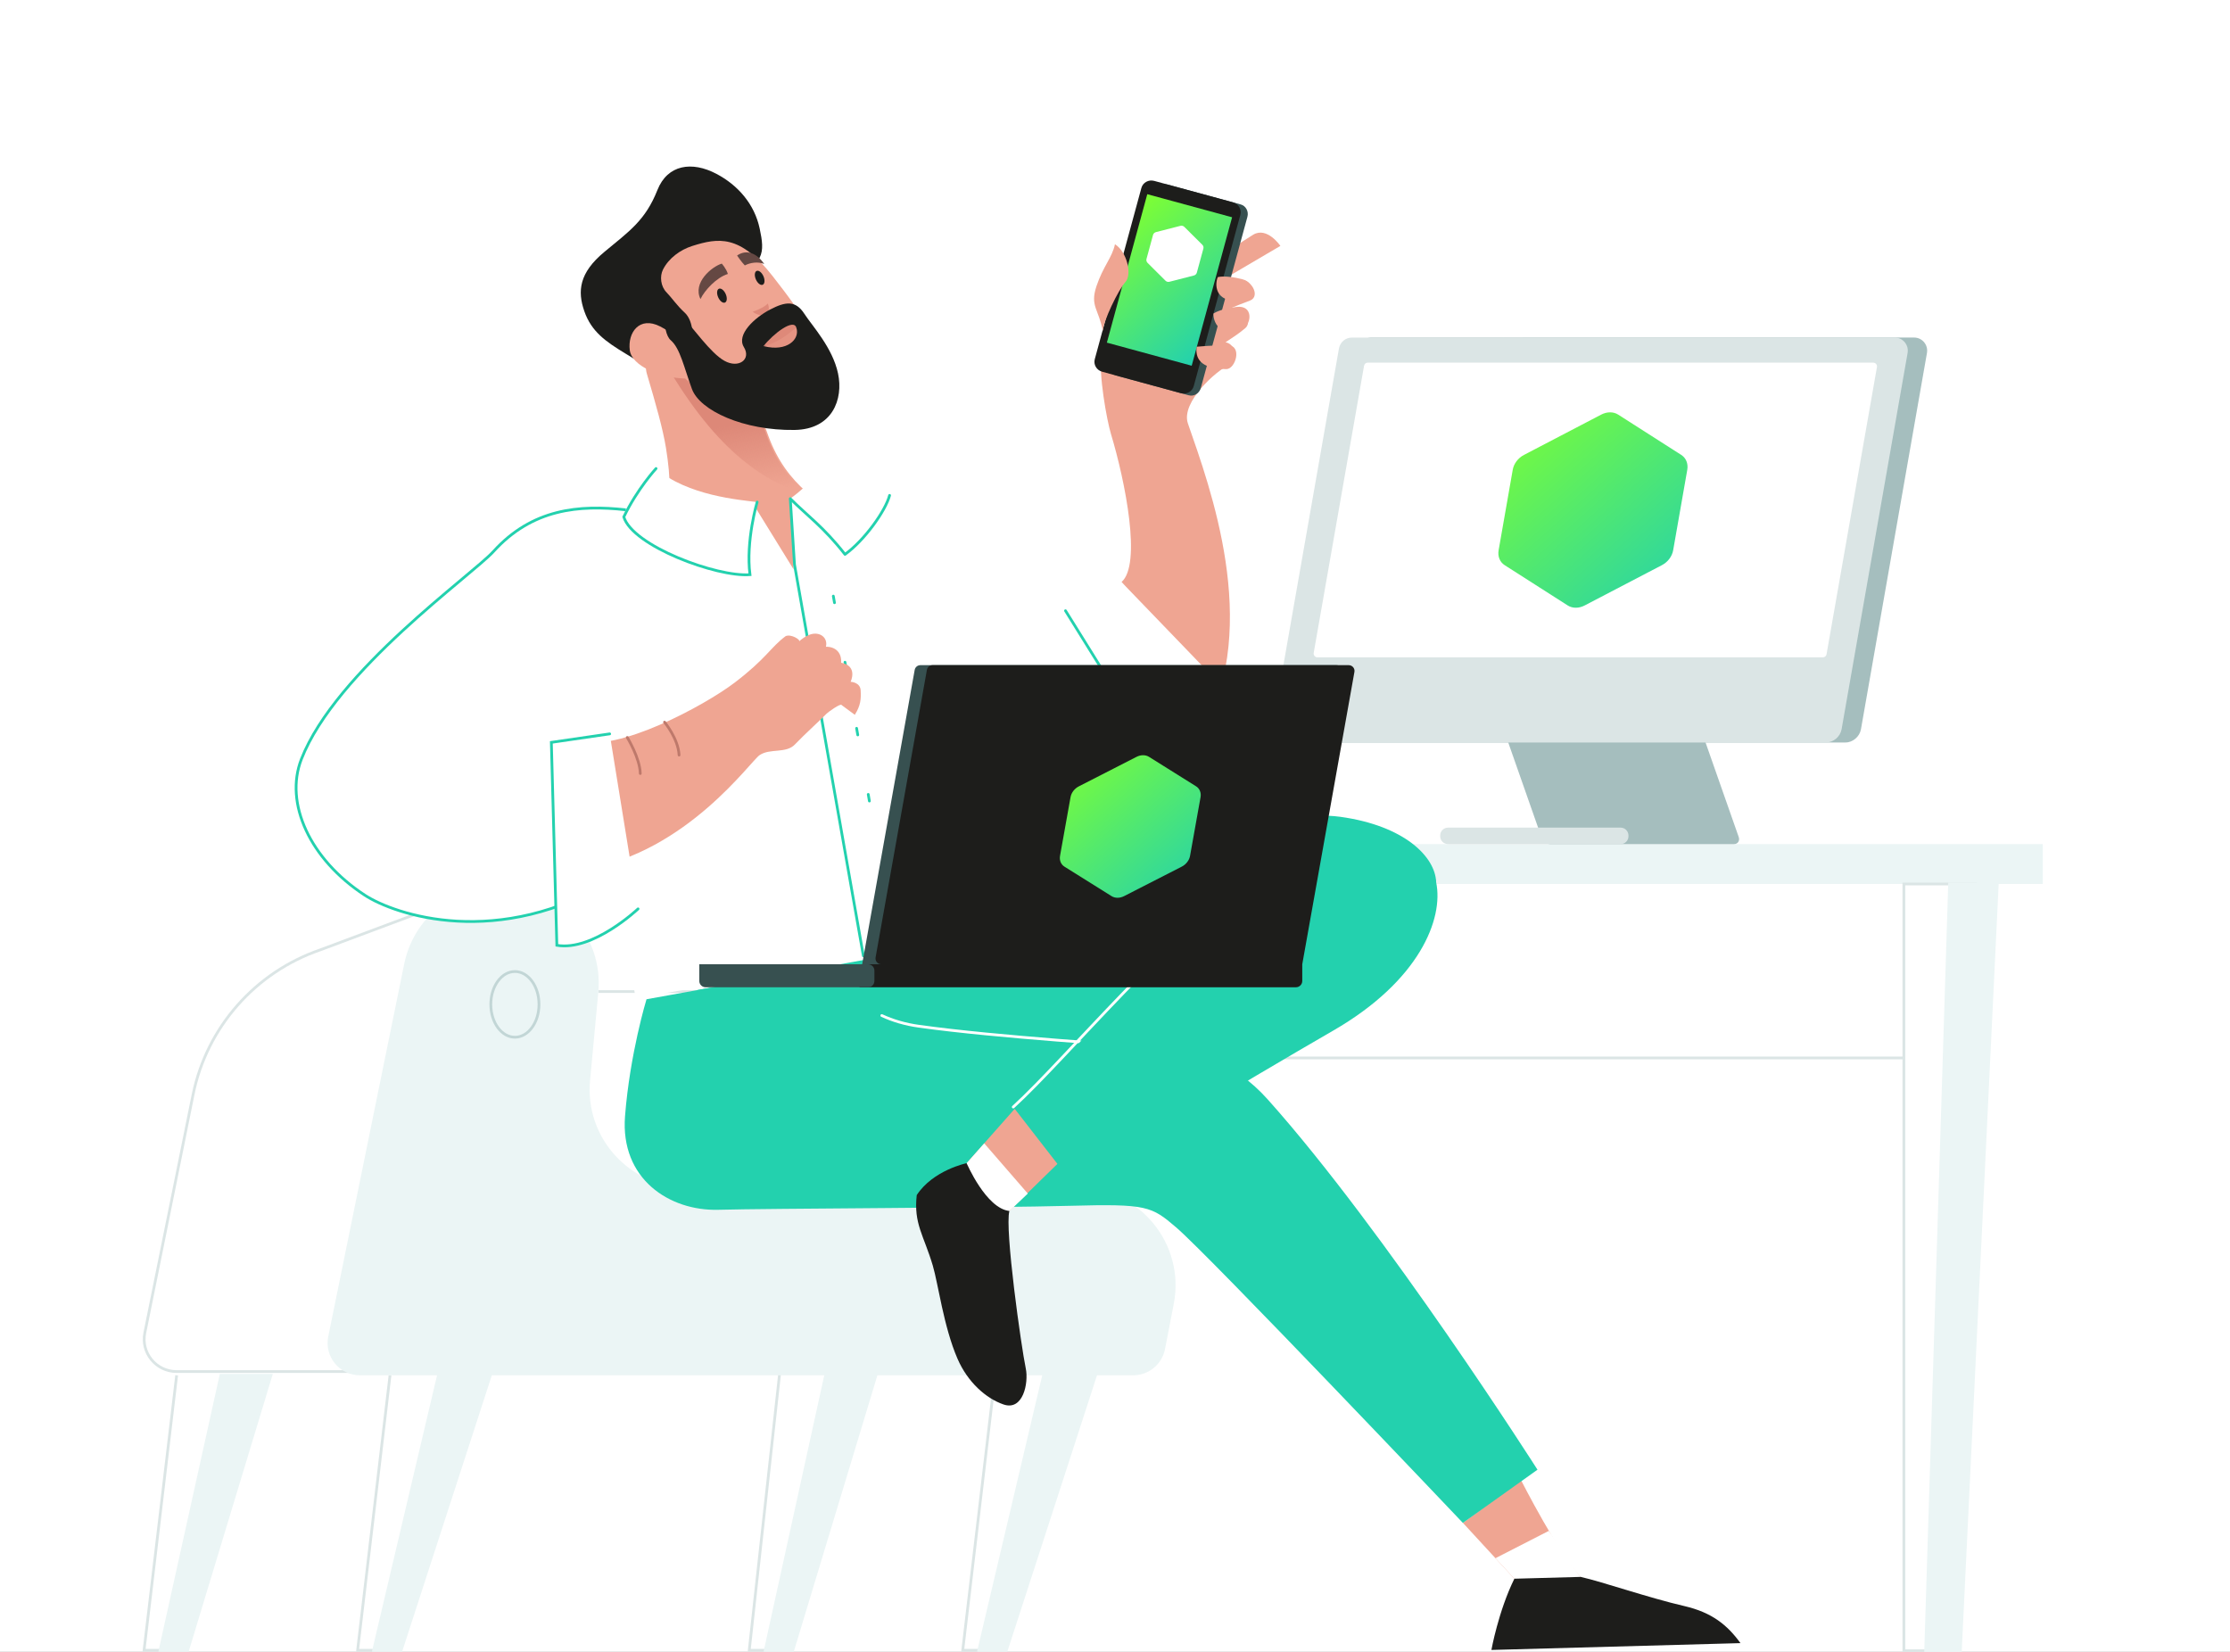 <svg width="810" height="600" viewBox="0 0 810 600" fill="none" xmlns="http://www.w3.org/2000/svg"><rect x="0" y="0" width="810" height="600" fill="#333333" stroke="none"/><g clip-path="url(#clip0_708_20289)"><rect width="810" height="600" transform="matrix(-1 0 0 1 810 0)" fill="white"/><path d="M254 306.602H742V321.09H254V306.602Z" fill="#EBF5F5"/><path d="M691.545 321.09H717.563L704.153 599.602H691.545V321.09Z" stroke="#DBE5E5" stroke-miterlimit="10"/><path d="M708.143 321.09H725.473L712.062 599.602H699.454L708.143 321.09Z" fill="#EBF5F5" stroke="#EBF5F5" stroke-miterlimit="10"/><path d="M691.545 384.266H254" stroke="#DBE5E5" stroke-miterlimit="10"/><path d="M629.864 306.602H562.977C561.771 306.602 560.438 305.619 560.013 304.407L537.892 241.34C537.424 240 538.233 238.76 539.594 238.76H606.821C607.885 238.76 608.92 239.53 609.289 240.584L631.551 304.022C632.033 305.362 631.225 306.602 629.864 306.602Z" fill="#A5BEBE"/><path d="M588.671 306.602H525.952C524.393 306.602 523.116 305.319 523.116 303.752V303.467C523.116 301.899 524.393 300.616 525.952 300.616H588.671C590.23 300.616 591.507 301.899 591.507 303.467V303.752C591.507 305.334 590.23 306.602 588.671 306.602Z" fill="#DBE5E5"/><path d="M473.926 269.688H670.362C672.985 269.688 675.481 267.55 675.949 264.913L699.927 128.203C700.437 125.282 698.211 122.602 695.248 122.602L498.061 122.616C495.763 122.616 493.792 124.284 493.381 126.55L469.261 264.101C468.736 267.023 470.977 269.688 473.926 269.688Z" fill="#A5BEBE"/><path d="M465.985 269.688H663.328C665.952 269.688 668.447 267.55 668.915 264.913L692.894 128.203C693.404 125.282 691.178 122.602 688.214 122.602L491.027 122.616C488.73 122.616 486.759 124.284 486.348 126.55L462.072 264.928C461.618 267.564 463.362 269.688 465.985 269.688Z" fill="#DBE5E5"/><path d="M680.415 131.724L496.799 131.724C496.132 131.724 495.579 132.194 495.466 132.85L477.174 237.149C477.032 237.99 477.67 238.76 478.507 238.76L662.123 238.76C662.79 238.76 663.343 238.29 663.456 237.634L681.762 133.32C681.904 132.493 681.266 131.724 680.415 131.724Z" fill="white"/><path d="M610.692 165.246L587.763 150.594C586.047 149.497 583.708 149.497 581.609 150.594L553.533 165.246C551.406 166.357 549.846 168.424 549.463 170.662L544.344 199.851C543.947 202.088 544.784 204.155 546.514 205.267L569.443 219.918C571.158 221.016 573.498 221.016 575.597 219.918L603.673 205.267C605.8 204.155 607.36 202.088 607.743 199.851L612.862 170.662C613.259 168.41 612.422 166.357 610.692 165.246Z" fill="url(#paint0_linear_708_20289)"/><g clip-path="url(#clip1_708_20289)"><path d="M355.518 599.428H349.691L361.463 499.547" stroke="#DBE5E5" stroke-miterlimit="10"/><path d="M397.935 499.547L365.521 599.428H355.518L379.086 499.547H397.935Z" fill="#EBF5F5" stroke="#EBF5F5" stroke-miterlimit="10"/><path d="M135.717 599.428H129.89L141.662 499.547" stroke="#DBE5E5" stroke-miterlimit="10"/><path d="M178.111 499.547L145.696 599.428H135.717L159.261 499.547H178.111Z" fill="#EBF5F5" stroke="#EBF5F5" stroke-miterlimit="10"/><path d="M277.973 599.428H272.146L283.918 492.219" stroke="#DBE5E5" stroke-miterlimit="10"/><path d="M320.39 492.219L287.952 599.428H277.973L301.517 492.219H320.39Z" fill="#EBF5F5" stroke="#EBF5F5" stroke-miterlimit="10"/><path d="M58.148 599.428H52.321L64.164 499.547" stroke="#DBE5E5" stroke-miterlimit="10"/><path d="M98.419 499.547L68.151 599.428H58.148L80.253 499.547H98.419Z" fill="#EBF5F5" stroke="#EBF5F5" stroke-miterlimit="10"/><path d="M353.536 431.088L356.532 398.985C358.467 378.154 342 360.164 321.004 360.164H217.343" stroke="#DBE5E5" stroke-miterlimit="10"/><path d="M130.786 498.185H64.164C56.709 498.185 51.118 491.374 52.604 484.117L70.133 397.576C75.11 373.128 92.71 353.119 116.395 344.993L175.61 322.847" stroke="#DBE5E5" stroke-miterlimit="10"/><path d="M411.571 499.547H130.786C123.331 499.547 117.74 492.736 119.226 485.479L146.828 350.089C150.202 333.509 164.829 321.602 181.791 321.602C202.811 321.602 219.278 339.591 217.32 360.423L214.323 392.526C212.389 413.357 228.856 431.347 249.852 431.347H391.306C413.742 431.347 430.61 451.708 426.339 473.643L423.155 490.059C422.069 495.554 417.21 499.547 411.571 499.547Z" fill="#EBF5F5"/><path d="M187.028 376.744C182.194 376.744 178.276 371.403 178.276 364.814C178.276 358.225 182.194 352.884 187.028 352.884C191.862 352.884 195.781 358.225 195.781 364.814C195.781 371.403 191.862 376.744 187.028 376.744Z" stroke="#C2D6D6" stroke-miterlimit="10"/></g><path d="M221.527 208.386C247.149 223.397 296.902 219.885 319.705 195.236C309.64 189.876 300.448 185.312 293.007 178.765C287.173 173.659 282.404 167.329 279.14 158.471C274.444 145.793 273.405 141.24 270.675 129.49C267.618 116.31 248.303 117.829 239.275 125.118C235.739 127.966 233.766 131.712 234.966 135.774C238.32 147.114 240.757 155.718 241.903 162.713C245.506 185.117 242.764 198.67 221.527 208.386Z" fill="#EFA592"/><path d="M238 125.393C257.159 161.038 275.574 174.512 293.025 179.624C287.049 174.463 282.169 168.058 278.839 159.089C274.049 146.25 272.993 141.639 270.218 129.737C267.946 119.961 256.7 118.197 247.191 120.861C243.717 121.853 240.483 123.411 238 125.393Z" fill="url(#paint1_linear_708_20289)"/><path d="M227.361 128.53C219.907 124.028 214.829 120.433 212.251 113.067C209.676 105.714 210.383 99.096 219.483 91.534C228.583 83.972 234.407 80.087 238.789 69.032C242.477 59.72 251.362 58.472 260.212 63.137C268.042 67.255 274.036 74.107 275.931 82.984C277.827 91.873 277.832 96.209 264.663 101.159C251.491 106.097 261.733 128.351 252.003 133.345C242.275 138.352 234.758 132.992 227.361 128.53Z" fill="#1D1D1B"/><path d="M240.808 97.929C242.912 93.752 247.102 90.74 251.354 89.374C260.93 86.342 268.764 85.099 280.597 100.233C292.078 114.877 299.964 126.6 299.341 137.387C298.719 148.173 281.51 151.296 275.244 151.056C265.328 150.657 255.595 143.631 248.87 137.493C239.75 137.242 229.496 132.921 228.756 127.223C227.925 120.863 232.225 114.678 239.819 118.59C247.413 122.502 249.211 126.97 249.211 126.97C252.728 124.152 251.855 116.481 248.763 113.622C245.671 110.763 244.2 108.359 242.101 106.192C239.959 103.995 239.587 100.38 240.808 97.929Z" fill="#EFA592"/><path d="M278.92 110.246C277.922 111.203 276.672 112.033 273.382 113.259C274.115 113.789 276.401 115.137 278.163 114.177C279.72 113.328 279.271 111.187 278.92 110.246Z" fill="#DE8979"/><path d="M292.202 114.026C294.952 118.298 302.393 126.223 304.396 135.634C306.4 145.045 302.35 155.976 288.578 156.17C270.096 156.429 254.226 149.149 251.334 141.3C248.441 133.439 247.065 126.54 243.634 123.581C240.205 120.634 240.743 107.26 246.398 113.304C252.05 119.336 258.004 128.201 263.137 131.061C268.27 133.921 272.971 130.582 270.188 126.053C267.406 121.523 274.074 115.39 279.692 112.454C285.311 109.518 288.96 108.987 292.202 114.026Z" fill="#1D1D1B"/><path d="M260.864 107.983C260.252 106.599 260.37 105.209 261.124 104.881C261.878 104.553 262.987 105.409 263.598 106.796C264.21 108.18 264.091 109.569 263.338 109.897C262.584 110.223 261.474 109.367 260.864 107.983Z" fill="#1D1D1B"/><path d="M274.566 101.512C273.954 100.128 274.073 98.738 274.826 98.41C275.58 98.083 276.689 98.939 277.3 100.325C277.912 101.709 277.794 103.099 277.04 103.426C276.286 103.752 275.177 102.896 274.566 101.512Z" fill="#1D1D1B"/><path d="M264.387 99.506C260.334 100.743 255.943 105.405 254.436 108.634C251.49 102.611 258.617 96.832 262.163 95.75C262.163 95.75 263.769 97.48 264.387 99.506Z" fill="#654843"/><path d="M270.54 96.406C272.5 95.397 275.277 94.928 277.602 95.892C274.671 91.639 270.95 90.574 267.731 92.812C267.731 92.812 269.304 95.146 270.54 96.406Z" fill="#654843"/><path d="M289.276 119.094C287.342 118.807 283.026 123.019 277.517 125.753C285.801 127.868 290.636 123.248 289.276 119.094Z" fill="#E49382"/><path d="M289.276 119.093C287.089 120.319 283.85 124.129 277.286 125.77C280.859 121.205 288.366 115.466 289.276 119.093Z" fill="#DE8979"/><path d="M431.49 153.834C428.772 146.003 442.265 134.322 446.057 132.824C449.015 131.658 449.566 125.162 445.154 124.313C448.034 122.382 449.648 121.422 452.266 119.243C454.883 117.065 451.905 113.131 449.419 113.275C446.802 113.419 445.302 113.498 441.876 114.605C444.564 112.766 448.542 111.278 454.032 109.175C458.106 107.615 454.296 100.807 449.921 101.71C446.975 102.328 441.432 103.207 441.432 103.207L465.073 89.317C465.073 89.317 460.307 82.262 455.239 85.219C450.083 88.225 401.171 121.233 400.065 128.527C398.958 135.821 402.031 152.64 403.527 157.607C408.817 175.15 414.696 205.103 407.36 211.409C426.532 233.809 437.329 265.013 437.329 265.013C457.833 226.772 439.653 177.313 431.49 153.834Z" fill="#EFA592"/><path d="M405.224 136.35L431.79 143.582C433.663 144.092 435.633 142.905 436.166 140.945L453.098 78.749C453.631 76.789 452.535 74.768 450.662 74.258L424.096 67.026C422.223 66.516 420.253 67.703 419.72 69.663L402.788 131.858C402.254 133.819 403.351 135.84 405.224 136.35Z" fill="#375050"/><path d="M400.351 135.023L428.96 142.812C430.978 143.361 433.065 142.206 433.599 140.246L450.53 78.05C451.064 76.09 449.85 74.037 447.833 73.488L419.223 65.699C417.205 65.15 415.118 66.305 414.584 68.265L397.653 130.46C397.119 132.421 398.297 134.464 400.351 135.023Z" fill="#1D1D1B"/><path d="M416.725 70.535L447.535 78.922L432.857 132.841L402.046 124.454L416.725 70.535Z" fill="url(#paint2_linear_708_20289)"/><path d="M437.097 90.311L434.721 99.041C434.584 99.544 434.167 99.932 433.664 100.065L424.759 102.348C424.256 102.482 423.713 102.334 423.347 101.964L416.829 95.482C416.463 95.112 416.3 94.566 416.437 94.063L418.813 85.334C418.95 84.831 419.367 84.442 419.87 84.309L428.775 82.026C429.278 81.893 429.821 82.04 430.187 82.41L436.706 88.892C437.108 89.272 437.234 89.808 437.097 90.311Z" fill="white"/><path d="M400.581 120.272C399.083 112.162 395.847 111.202 398.272 103.94C400.698 96.678 403.953 93.617 404.989 88.711C409.347 91.444 411.305 99.718 408.772 102.456C406.239 105.194 400.634 116.824 400.581 120.272Z" fill="#EFA592"/><path d="M451.703 119.035C454.495 117.789 455.394 110.74 449.153 111.48C442.912 112.22 440.753 113.911 440.753 113.911C440.614 116.327 442.535 123.152 451.703 119.035Z" fill="#EFA592"/><path d="M450.788 109.337C453.832 109.15 457.141 102.878 451.046 101.364C444.951 99.851 442.335 100.673 442.335 100.673C441.346 102.9 440.754 109.96 450.788 109.337Z" fill="#EFA592"/><path d="M445.421 134.074C448.786 134.104 451.307 125.524 446.051 125.435C440.794 125.347 434.657 125.937 434.657 125.937C434.167 129.878 435.652 133.984 445.421 134.074Z" fill="#EFA592"/><path d="M218.232 290.711L221.061 306.755L230.903 362.631L365.379 338.919C368.015 338.455 369.777 335.927 369.321 333.278L368.673 329.603C361.363 310.407 352.42 282.85 361.408 287.206C386.917 299.546 425.435 295.943 438.008 269.08C434.646 262.346 385.835 222.929 385.835 222.929C377.952 221.818 372.051 219.364 359.504 208.637C344.206 195.567 334.255 184.207 318.646 186.948C318.646 186.948 300.814 190.51 287.428 181.808L288.243 206.789L273.844 183.459C260.251 189.492 242.01 186.801 227.317 185.177C210.384 183.303 193.339 184.747 179.223 200.329C171.541 208.803 121.981 243.639 109.458 275.778C103.223 291.783 112.624 312.172 132.493 325.146C143.356 332.239 180.965 345.186 223.203 319.273C221.033 304.685 220.271 302.275 218.232 290.711Z" fill="white"/><path d="M227.317 185.176C210.384 183.303 193.34 184.747 179.223 200.328C171.541 208.803 121.981 243.639 109.458 275.778C103.223 291.782 112.624 312.171 132.493 325.145C143.356 332.238 180.965 345.186 223.203 319.273" stroke="#23D1AE"/><path d="M431.87 293.93C444.05 285.558 453.659 259.458 453.659 259.458L407.36 211.408C407.36 211.408 402.491 220.795 387.019 221.842L431.87 293.93Z" fill="white"/><path d="M304.604 164.632C304.604 164.632 294.566 175.717 287.048 181.115C292.957 187.062 299.248 191.478 306.925 201.349C313.997 196.259 321.623 185.611 323.122 179.93C316.275 172.915 304.604 164.632 304.604 164.632Z" fill="white"/><path d="M275.015 182.364C275.015 182.364 270.831 196.5 272.412 208.735C260.402 209.684 229.794 198.331 226.581 187.759C231.534 177.495 238.292 170.188 238.292 170.188C249.735 180.084 268.786 181.573 275.015 182.364Z" fill="white"/><path d="M387.017 221.831L431.858 293.921C444.038 285.549 453.647 259.45 453.647 259.45" stroke="#23D1AE" stroke-miterlimit="10" stroke-linecap="round"/><path d="M311.141 264.541L311.565 266.945" stroke="#23D1AE" stroke-miterlimit="10" stroke-linecap="round"/><path d="M315.375 288.549L315.788 290.955" stroke="#23D1AE" stroke-miterlimit="10" stroke-linecap="round"/><path d="M306.919 240.531L307.343 242.935" stroke="#23D1AE" stroke-miterlimit="10" stroke-linecap="round"/><path d="M302.685 216.522L303.109 218.926" stroke="#23D1AE" stroke-miterlimit="10" stroke-linecap="round"/><path d="M323.124 179.941C321.623 185.61 313.989 196.271 306.927 201.36C299.252 191.499 292.96 187.083 287.05 181.126L288.579 205.032L313.603 347.193" stroke="#23D1AE" stroke-miterlimit="10" stroke-linecap="round" stroke-linejoin="round"/><path d="M368.627 330.2C361.009 309.511 351.901 282.494 361.057 287.268C380.553 297.419 408.794 296.209 426.24 283.76" stroke="#23D1AE" stroke-miterlimit="10" stroke-linecap="round"/><path d="M275.014 182.363C275.014 182.363 270.831 196.499 272.412 208.734C260.402 209.684 229.793 198.33 226.581 187.759C231.534 177.495 238.292 170.188 238.292 170.188" stroke="#23D1AE" stroke-miterlimit="10" stroke-linecap="round"/><path d="M305.708 256.108C305.5 255.238 300.592 258.79 300.223 259.226C299.451 260.148 291.968 266.982 288.752 270.388C285.537 273.794 279.723 271.718 275.932 274.265C272.52 276.559 249.647 309.321 212.974 315.679C208.233 304.208 207.366 277.281 210.175 269.163C224.357 273.313 255.847 256.306 266.797 247.987C278.407 239.159 279.881 235.121 285.363 231.064C287.333 230.149 291.052 232.496 290.223 233.035C290.223 233.035 291.196 231.892 293.48 230.79C297.226 228.972 300.864 231.29 300.003 234.914C303.386 234.864 305.768 236.966 305.526 240.71C311.771 241.902 308.968 247.649 308.968 247.649C308.968 247.649 312.465 247.753 312.617 250.773C312.779 253.911 312.649 256.194 310.493 259.632L305.708 256.108Z" fill="#EFA592"/><path d="M241.379 262.307C241.379 262.307 246.356 268.276 246.661 274.261M227.844 267.871C227.844 267.871 232.466 275.398 232.566 280.961" stroke="#BE796B" stroke-miterlimit="10" stroke-linecap="round" stroke-linejoin="round"/><path d="M202.263 343.359C215.412 345.605 231.764 330.12 231.764 330.12L221.459 266.562L200.278 269.642L202.263 343.359Z" fill="white"/><path d="M221.449 266.564L200.268 269.644L202.263 343.359C215.412 345.605 231.764 330.12 231.764 330.12" stroke="#23D1AE" stroke-miterlimit="10" stroke-linecap="round"/><path d="M550.057 573.429L531.383 553.152L552.444 537.571C552.444 537.571 566.672 565.474 574.183 572.788C571.202 576.783 550.057 573.429 550.057 573.429Z" fill="#EFA592"/><path d="M543.192 565.977L550.057 573.429C550.057 573.429 571.202 576.783 574.156 572.769C571.99 570.662 564.519 558.556 562.57 556.052L543.192 565.977Z" fill="white"/><path d="M541.722 599.305L632.187 596.825C627.473 590.31 621.874 585.698 611.846 583.375C598.8 580.363 582.281 574.614 574.155 572.769C565.844 572.99 555.034 573.293 550.057 573.429C544.244 585.245 541.722 599.305 541.722 599.305Z" fill="#1D1D1B"/><path d="M340.919 343.773C340.919 343.773 386.755 327.029 404.527 318.033C422.298 309.037 463.481 293.449 486.88 296.692C510.279 299.936 521.377 311.307 521.649 320.448C521.897 329.592 496.18 349.704 465.569 368.525C429.885 390.466 383.864 422.724 324.049 425.733C264.234 428.743 253.288 359.608 253.288 359.608L340.919 343.773Z" fill="#23D1AE"/><path d="M460.563 399.437C503.332 447.265 558.46 533.83 558.46 533.83L531.36 553.157C531.36 553.157 439.432 456.283 427.2 445.806C418.241 438.149 416.64 437.211 388.683 437.977C360.727 438.743 278.71 438.92 260.925 439.424C243.135 439.905 225.255 428.199 227.028 405.418C228.802 382.637 234.831 362.958 234.831 362.958L302.638 350.714C305.601 360.601 316.932 370.447 333.784 372.787C363.145 376.87 408.571 379.508 422.879 380.862C434.508 381.946 448.01 385.38 460.563 399.437Z" fill="#23D1AE"/><path d="M320.292 368.873C324.253 370.711 328.775 372.067 333.803 372.76C363.164 376.843 408.59 379.481 422.898 380.834" stroke="white" stroke-miterlimit="10" stroke-linecap="round"/><path d="M521.649 320.448C524.451 333.76 515.527 356.294 484.296 374.315C453.085 392.309 389.936 430.291 389.936 430.291L368.572 402.761C388.043 384.947 426.848 337.69 455.074 320.271C482.349 303.426 518.45 305.291 521.649 320.448Z" fill="#23D1AE"/><path d="M368.037 402.098C387.507 384.284 426.313 337.027 454.539 319.608" stroke="white" stroke-linecap="round"/><path d="M351.114 422.493L368.572 402.76L384.086 422.756C384.086 422.756 373.977 432.603 366.642 439.854C362.57 436.983 351.114 422.493 351.114 422.493Z" fill="#EFA592"/><path d="M366.642 439.854C364.873 446.244 370.961 489.317 372.587 497.046C373.691 502.355 371.598 512.606 364.485 510.128C358.165 507.94 351.49 502.106 347.763 493.455C342.745 481.826 340.754 466.193 338.822 459.714C335.522 448.596 331.811 444.512 332.988 434.088C338.904 425.029 351.091 422.497 351.091 422.497L366.642 439.854Z" fill="#1D1D1B"/><path d="M373.327 433.531L357.501 415.289L351.114 422.493C351.114 422.493 358.157 438.957 366.642 439.854C369.726 436.989 373.327 433.531 373.327 433.531Z" fill="white"/><path d="M313.16 350.246H466.792C467.815 350.246 468.693 349.523 468.876 348.524L487.519 244.058C487.751 242.77 486.751 241.602 485.435 241.602H334.326C333.302 241.602 332.425 242.324 332.242 243.324L313.16 350.246Z" fill="#375050"/><path d="M320.13 350.246H473.018L491.967 244.058C492.198 242.77 491.199 241.602 489.883 241.602H338.761C337.737 241.602 336.86 242.324 336.677 243.324L318.034 347.789C317.814 349.078 318.814 350.246 320.13 350.246Z" fill="#1D1D1B"/><path d="M470.703 358.602H312.221V350.246H473.018V356.314C473.018 357.579 471.983 358.602 470.703 358.602Z" fill="#1D1D1B"/><path d="M315.292 358.602H256.315C255.036 358.602 254 357.579 254 356.314V350.246H315.292C316.571 350.246 317.607 351.269 317.607 352.534V356.314C317.607 357.579 316.571 358.602 315.292 358.602Z" fill="#375050"/><path d="M436.075 289.558L432.263 310.851C431.976 312.489 430.811 313.993 429.223 314.797L408.317 325.489C406.759 326.293 405.004 326.293 403.734 325.489L386.655 314.797C385.354 313.993 384.749 312.474 385.037 310.851L388.849 289.558C389.136 287.92 390.301 286.416 391.889 285.611L412.795 274.92C414.353 274.116 416.108 274.116 417.378 274.92L434.457 285.611C435.742 286.416 436.363 287.92 436.075 289.558Z" fill="url(#paint3_linear_708_20289)"/></g><defs><linearGradient id="paint0_linear_708_20289" x1="634.125" y1="201.81" x2="568.319" y2="128.241" gradientUnits="userSpaceOnUse"><stop stop-color="#23D1AE"/><stop offset="1" stop-color="#7EFF33"/></linearGradient><linearGradient id="paint1_linear_708_20289" x1="270.388" y1="180.162" x2="259.935" y2="120.884" gradientUnits="userSpaceOnUse"><stop stop-color="#DD8878" stop-opacity="0"/><stop offset="0.433" stop-color="#DD8878"/></linearGradient><linearGradient id="paint2_linear_708_20289" x1="446.263" y1="121.042" x2="408.32" y2="77.933" gradientUnits="userSpaceOnUse"><stop stop-color="#23D1AE"/><stop offset="1" stop-color="#7EFF33"/></linearGradient><linearGradient id="paint3_linear_708_20289" x1="451.91" y1="312.281" x2="404.022" y2="257.623" gradientUnits="userSpaceOnUse"><stop stop-color="#23D1AE"/><stop offset="1" stop-color="#7EFF33"/></linearGradient><clipPath id="clip0_708_20289"><rect width="810" height="600" fill="white" transform="matrix(-1 0 0 1 810 0)"/></clipPath><clipPath id="clip1_708_20289"><rect width="376" height="279" fill="white" transform="matrix(-1 0 0 1 427 321.602)"/></clipPath></defs></svg>